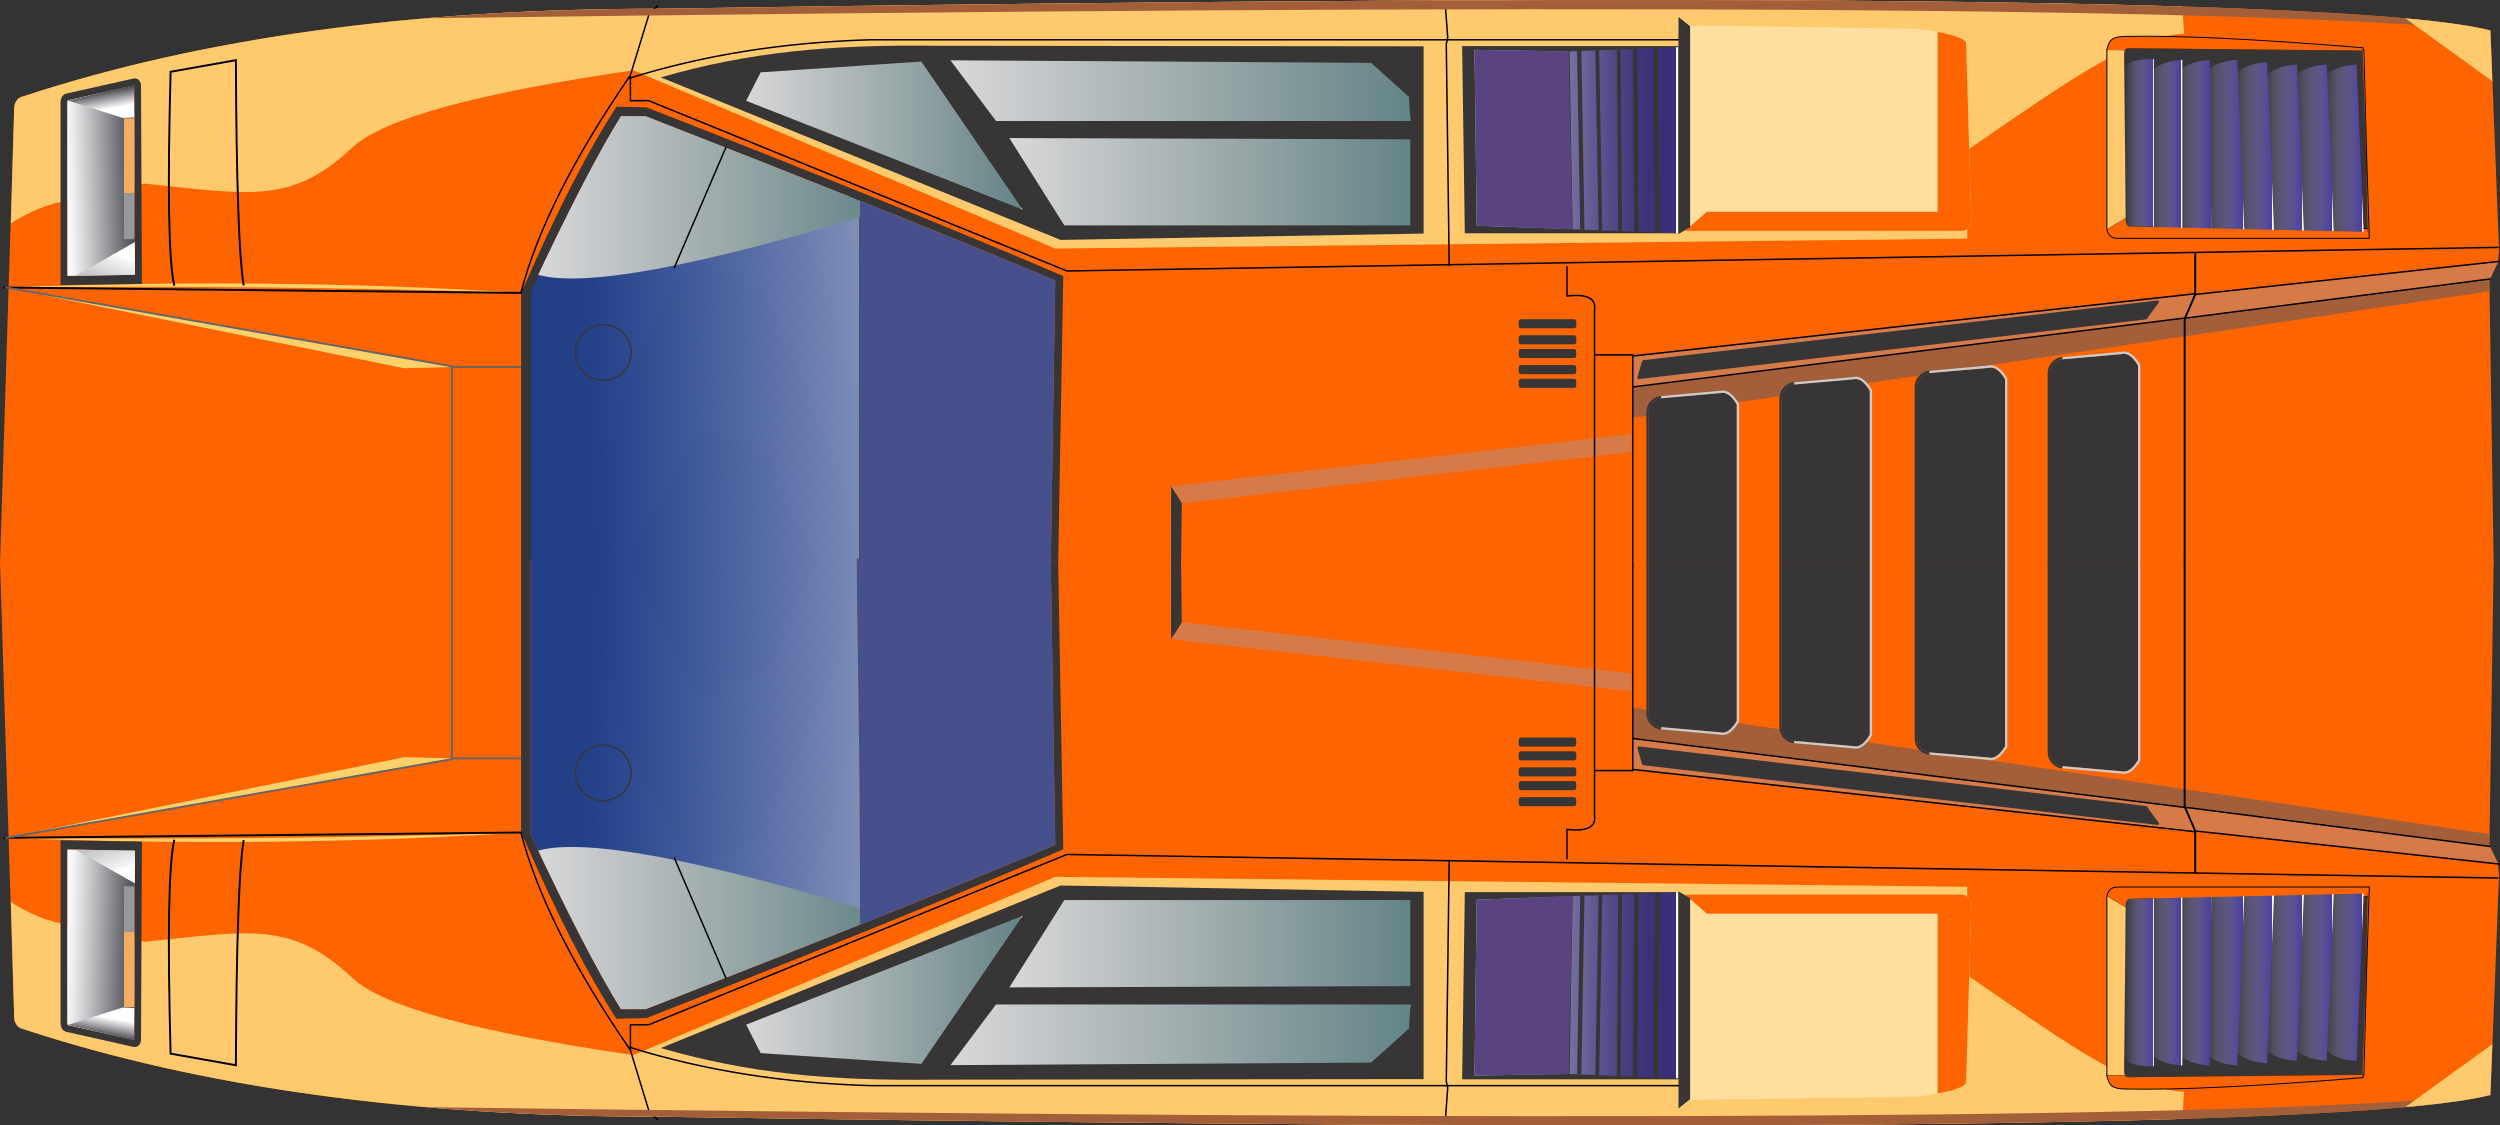 <?xml version="1.0" encoding="UTF-8"?>
<svg style="isolation:isolate" viewBox="0 0 1090.3 490.82" xmlns="http://www.w3.org/2000/svg">
<rect x="0" y="0" width="1090.3" height="490.82" fill="#333333" stroke="none"/>
<defs>
<clipPath id="aj">
<rect width="1090.3" height="490.82"/>
</clipPath>
</defs>
<g clip-path="url(#aj)">
<path d="m0 246.22 6.136-197.2c-0.237-4.089 1.161-6.445 4.194-7.068 77.375-25.391 169.31-38.104 275.81-38.136 480.19-7.285 746.86-4.126 800 9.476l3.728 95.535-0.466 5.591-3.728 7.534 1.864 124.27h-1087.5z" fill="#fe6500" fill-rule="evenodd"/>
<path d="m4.753 97.458 1.383-48.443c-0.237-4.089 1.161-6.445 4.194-7.068 77.375-25.391 169.31-38.104 275.81-38.136 312.06-4.734 533.94-5.057 665.65-0.97l0.722 11.803c-23.909 1.906-43.828 15.965-94.561 50.878v38.561l-397.76 4.317-184-77.756c-68.151 9.968-108.9 21.115-122.24 33.439-27.006 25.371-44.794 20.647-90.878 16l-36.317 8c-8.655 1.565-18.006 6.563-21.998 9.375z" fill="#feca6d"/>
<path d="m928.42 21.037c-0.801-0.07-1.365 0.207-1.692 0.829l-7.662-0.097c1.016-4.332 2.143-5.592 8-5.686 22.656-0.481 57.098 1.171 103.32 4.954l0.033 1.012 0.306 3e-3 1.23 46.916 1.139 34.777h-109.08c-2.883 0.108-4.52-1.172-4.911-3.839l7.949-4.73 8e-3 0.907c0.048 1.449 0.499 2.352 1.354 2.708l104.34 0.677-0.8-30.5-1.536-46.919-102-1.012zm-9.354 76.4v-75.62l7.642 0.087c-0.222 0.444-0.328 1.058-0.319 1.841l0.668 71.384-7.955 4.724c-0.099-0.709-0.111-1.514-0.036-2.416z" fill="none" fill-rule="evenodd" stroke="#000" stroke-linecap="square" stroke-miterlimit="3" stroke-opacity="100" stroke-width=".85" vector-effect="non-scaling-stroke"/>
<path d="m1032.8 99.468-104.34-0.677c-0.855-0.356-1.306-1.259-1.354-2.708l-0.677-72.338c-0.023-1.925 0.654-2.828 2.031-2.708l102.31 1.015 2.03 77.416z" fill="#373535" fill-rule="evenodd"/>
<path d="m712.22 169.04v-14.081l377.15-40.768-3.453 7.617-373.7 47.232z" fill="#d67b48" fill-rule="evenodd"/>
<linearGradient id="ah" x1="1.028" x2="-.03" y1=".501" y2=".557" gradientTransform="matrix(143.71 0 0 160.32 231.39 85.859)" gradientUnits="userSpaceOnUse">
<stop stop-color="#fff" offset="0"/>
<stop stop-color="#8090b9" offset="1e-6"/>
<stop stop-color="#7284b3" offset=".1"/>
<stop stop-color="#6579ac" offset=".2"/>
<stop stop-color="#596ea6" offset=".3"/>
<stop stop-color="#4d64a0" offset=".4"/>
<stop stop-color="#415a9a" offset=".5"/>
<stop stop-color="#375194" offset=".6"/>
<stop stop-color="#2d488e" offset=".7"/>
<stop stop-color="#234088" offset=".8"/>
<stop stop-color="#233f87" offset=".9"/>
<stop stop-color="#233f87" offset="1"/>
<stop stop-color="#fff" offset="1"/>
</linearGradient>
<path d="m370.88 85.859 4.212 1.695c-0.05 86.603-0.043 137.98-0.017 158.29l-143.69 0.333v-119.36c1.097-2.346 2.18-4.651 3.276-6.97 78.341-14.607 113.87-29.771 136.22-33.983z" fill="url(#ah)"/>
<path d="m370.88 85.859 4.212 1.695c-0.05 86.603-0.043 137.98-0.017 158.29l-143.69 0.333v-119.36c1.097-2.346 2.18-4.651 3.276-6.97 78.341-14.607 113.87-29.771 136.22-33.983z" fill="none" stroke="#373535" stroke-linecap="square" stroke-miterlimit="3" stroke-opacity="100" stroke-width=".65" vector-effect="non-scaling-stroke"/>
<linearGradient id="ag" x1="-.004" x2=".998" y1=".503" y2=".503" gradientTransform="matrix(150.75 0 0 70.655 234.66 50.625)" gradientUnits="userSpaceOnUse">
<stop stop-color="#fff" offset="0"/>
<stop stop-color="#d8d8da" offset="1e-6"/>
<stop stop-color="#cdcfd0" offset=".1"/>
<stop stop-color="#c2c6c8" offset=".2"/>
<stop stop-color="#b6bebf" offset=".3"/>
<stop stop-color="#abb5b6" offset=".4"/>
<stop stop-color="#9fadae" offset=".5"/>
<stop stop-color="#94a5a6" offset=".6"/>
<stop stop-color="#889c9e" offset=".7"/>
<stop stop-color="#7c9496" offset=".8"/>
<stop stop-color="#708c8f" offset=".9"/>
<stop stop-color="#638588" offset="1"/>
<stop stop-color="#fff" offset="1"/>
</linearGradient>
<path d="m281.61 50.625c38.256 14.907 72.857 28.583 103.8 41.026-80.149 24.483-130.4 33.88-150.75 28.191 14.613-30.917 26.643-53.99 36.089-69.217h10.859z" fill="url(#ag)"/>
<path d="m281.61 50.625c38.256 14.907 72.857 28.583 103.8 41.026-80.149 24.483-130.4 33.88-150.75 28.191 14.613-30.917 26.643-53.99 36.089-69.217h10.859z" fill="none"/>
<path d="m712.26 182.21 373.61-55.203-0.398-5.213-373.21 47.204v13.212z" fill="#a25f3a" fill-rule="evenodd"/>
<path d="m836.02 246.39v-77.631c0.061-2.822 1.528-4.812 4.4-5.969l26.923-2.369c2.341-0.625 4.711 1.026 7.108 4.953v81.016h-38.431z" fill="#373535" fill-rule="evenodd"/>
<path d="m894.02 246.39v-83.631c0.061-2.822 1.528-4.812 4.4-5.969l26.923-2.369c2.341-0.625 4.711 1.026 7.108 4.953v87.016h-38.431z" fill="#373535" fill-rule="evenodd"/>
<path d="m777.02 246.39v-72.631c0.061-2.822 1.528-4.812 4.4-5.969l26.923-2.369c2.341-0.625 4.711 1.026 7.108 4.953v76.016h-38.431z" fill="#373535" fill-rule="evenodd"/>
<path d="m719.02 246.39v-66.631c0.061-2.822 1.528-4.812 4.4-5.969l26.923-2.369c2.341-0.625 4.711 1.026 7.108 4.953v70.016h-38.431z" fill="#373535" fill-rule="evenodd"/>
<path d="m867.34 160.42-25.886 2.278-1e-3 -0.963 25.718-2.304c3.041-0.754 5.751 1.524 8.13 5.421l0.147 0.24v81.297h-1v-81.016c-2.397-3.927-4.767-5.578-7.108-4.953z" fill="#cbcbcb" fill-rule="evenodd"/>
<path d="m840.05 161.86 1.368-0.122-1e-3 0.962-0.993 0.088c-2.872 1.157-4.339 3.147-4.4 5.969v77.631h-1v-77.642c0.071-3.27 1.829-5.598 5.026-6.886z" fill="#373535" fill-rule="evenodd"/>
<path d="m925.34 154.42-25.886 2.278-1e-3 -0.963 25.718-2.304c3.041-0.754 5.751 1.524 8.13 5.421l0.147 0.24v87.297h-1v-87.016c-2.397-3.927-4.767-5.578-7.108-4.953z" fill="#cbcbcb" fill-rule="evenodd"/>
<path d="m898.05 155.86 1.368-0.122-1e-3 0.962-0.993 0.088c-2.872 1.157-4.339 3.147-4.4 5.969v83.631h-1v-83.642c0.071-3.27 1.829-5.598 5.026-6.886z" fill="#373535" fill-rule="evenodd"/>
<path d="m808.34 165.42-25.886 2.278-1e-3 -0.963 25.718-2.304c3.041-0.754 5.751 1.524 8.13 5.421l0.147 0.24v76.297h-1v-76.016c-2.397-3.927-4.767-5.578-7.108-4.953z" fill="#cbcbcb" fill-rule="evenodd"/>
<path d="m781.05 166.86 1.368-0.122-1e-3 0.962-0.993 0.088c-2.872 1.157-4.339 3.147-4.4 5.969v72.631h-1v-72.642c0.071-3.27 1.829-5.598 5.026-6.886z" fill="#373535" fill-rule="evenodd"/>
<path d="m750.34 171.42-25.886 2.278-1e-3 -0.963 25.718-2.304c3.041-0.754 5.751 1.524 8.13 5.421l0.147 0.24v70.297h-1v-70.016c-2.397-3.927-4.767-5.578-7.108-4.953z" fill="#cbcbcb" fill-rule="evenodd"/>
<path d="m723.05 172.86 1.368-0.122-1e-3 0.962-0.993 0.088c-2.872 1.157-4.339 3.147-4.4 5.969v66.631h-1v-66.642c0.071-3.27 1.829-5.598 5.026-6.886z" fill="#373535" fill-rule="evenodd"/>
<path d="m2.738 125.41 173.52 35.186 21.137-0.517-194.66-34.669z" fill="#ffd16a" fill-rule="evenodd"/>
<path d="m2.07 125.41c78.888-3.013 154-2.234 225.33 2.335-71.424-2.364-146.54-3.142-225.33-2.335z" fill="#ffd16a" fill-rule="evenodd"/>
<path d="m58.495 37.252 0.382 82.605-29.473 0.452v-75.345c0.01-0.763 0.127-1.08 0.188-1.194l28.903-6.518zm-32.091 87.103v-79.411c0.03-2.223 0.8-3.582 2.31-4.076l29.493-6.627c1.767-0.24 2.864 0.661 3.291 2.703l0.393 86.867-35.487 0.544z" fill="#373535" fill-rule="evenodd"/>
<linearGradient id="af" x1="-.038" x2=".96" y1=".506" y2=".506" gradientTransform="matrix(18.031 0 0 73.261 1012.8 28.114)" gradientUnits="userSpaceOnUse">
<stop stop-color="#fff" offset="0"/>
<stop stop-color="#2b2e34" offset="1e-6"/>
<stop stop-color="#3a3b44" offset=".1"/>
<stop stop-color="#464552" offset=".2"/>
<stop stop-color="#504d5f" offset=".3"/>
<stop stop-color="#57536c" offset=".4"/>
<stop stop-color="#5b5577" offset=".5"/>
<stop stop-color="#5d5681" offset=".6"/>
<stop stop-color="#5c548b" offset=".7"/>
<stop stop-color="#594f93" offset=".8"/>
<stop stop-color="#53489a" offset=".9"/>
<stop stop-color="#4b3ea0" offset="1"/>
<stop stop-color="#fff" offset="1"/>
</linearGradient>
<path d="m1012.8 35.098c2.317-4.116 7.312-6.444 14.985-6.984l3.046 73.261h-17.354l-0.677-66.277z" fill="url(#af)"/>
<path d="m1012.8 35.098c2.317-4.116 7.312-6.444 14.985-6.984l3.046 73.261h-17.354l-0.677-66.277z" fill="none"/>
<linearGradient id="ae" x1="-.038" x2=".96" y1=".506" y2=".506" gradientTransform="matrix(18.031,0,0,73.261,999.76,28.114)" gradientUnits="userSpaceOnUse">
<stop stop-color="#fff" offset="0"/>
<stop stop-color="#2b2e34" offset="1e-6"/>
<stop stop-color="#3a3b44" offset=".1"/>
<stop stop-color="#464552" offset=".2"/>
<stop stop-color="#504d5f" offset=".3"/>
<stop stop-color="#57536c" offset=".4"/>
<stop stop-color="#5b5577" offset=".5"/>
<stop stop-color="#5d5681" offset=".6"/>
<stop stop-color="#5c548b" offset=".7"/>
<stop stop-color="#594f93" offset=".8"/>
<stop stop-color="#53489a" offset=".9"/>
<stop stop-color="#4b3ea0" offset="1"/>
<stop stop-color="#fff" offset="1"/>
</linearGradient>
<path d="m999.76 35.098c2.317-4.116 7.312-6.444 14.985-6.984l3.046 73.261h-17.354l-0.677-66.277z" fill="url(#ae)"/>
<path d="m999.76 35.098c2.317-4.116 7.312-6.444 14.985-6.984l3.046 73.261h-17.354l-0.677-66.277z" fill="none"/>
<linearGradient id="ad" x1="-.038" x2=".96" y1=".506" y2=".506" gradientTransform="matrix(18.031,0,0,73.261,986.76,28.114)" gradientUnits="userSpaceOnUse">
<stop stop-color="#fff" offset="0"/>
<stop stop-color="#2b2e34" offset="1e-6"/>
<stop stop-color="#3a3b44" offset=".1"/>
<stop stop-color="#464552" offset=".2"/>
<stop stop-color="#504d5f" offset=".3"/>
<stop stop-color="#57536c" offset=".4"/>
<stop stop-color="#5b5577" offset=".5"/>
<stop stop-color="#5d5681" offset=".6"/>
<stop stop-color="#5c548b" offset=".7"/>
<stop stop-color="#594f93" offset=".8"/>
<stop stop-color="#53489a" offset=".9"/>
<stop stop-color="#4b3ea0" offset="1"/>
<stop stop-color="#fff" offset="1"/>
</linearGradient>
<path d="m986.76 35.098c2.317-4.116 7.312-6.444 14.985-6.984l3.046 73.261h-17.354l-0.677-66.277z" fill="url(#ad)"/>
<path d="m986.76 35.098c2.317-4.116 7.312-6.444 14.985-6.984l3.046 73.261h-17.354l-0.677-66.277z" fill="none"/>
<linearGradient id="ac" x1="-.038" x2=".96" y1=".513" y2=".513" gradientTransform="matrix(18.031,0,0,74.261,973.76,27.114)" gradientUnits="userSpaceOnUse">
<stop stop-color="#fff" offset="0"/>
<stop stop-color="#2b2e34" offset="1e-6"/>
<stop stop-color="#3a3b44" offset=".1"/>
<stop stop-color="#464552" offset=".2"/>
<stop stop-color="#504d5f" offset=".3"/>
<stop stop-color="#57536c" offset=".4"/>
<stop stop-color="#5b5577" offset=".5"/>
<stop stop-color="#5d5681" offset=".6"/>
<stop stop-color="#5c548b" offset=".7"/>
<stop stop-color="#594f93" offset=".8"/>
<stop stop-color="#53489a" offset=".9"/>
<stop stop-color="#4b3ea0" offset="1"/>
<stop stop-color="#fff" offset="1"/>
</linearGradient>
<path d="m973.76 34.098c2.317-4.116 7.312-6.444 14.985-6.984l3.046 74.261h-17.354l-0.677-67.277z" fill="url(#ac)"/>
<path d="m973.76 34.098c2.317-4.116 7.312-6.444 14.985-6.984l3.046 74.261h-17.354l-0.677-67.277z" fill="none"/>
<linearGradient id="ab" x1="-.038" x2=".96" y1=".506" y2=".506" gradientTransform="matrix(18.03 0 0 75.261 960.76 26.114)" gradientUnits="userSpaceOnUse">
<stop stop-color="#fff" offset="0"/>
<stop stop-color="#2b2e34" offset="1e-6"/>
<stop stop-color="#3a3b44" offset=".1"/>
<stop stop-color="#464552" offset=".2"/>
<stop stop-color="#504d5f" offset=".3"/>
<stop stop-color="#57536c" offset=".4"/>
<stop stop-color="#5b5577" offset=".5"/>
<stop stop-color="#5d5681" offset=".6"/>
<stop stop-color="#5c548b" offset=".7"/>
<stop stop-color="#594f93" offset=".8"/>
<stop stop-color="#53489a" offset=".9"/>
<stop stop-color="#4b3ea0" offset="1"/>
<stop stop-color="#fff" offset="1"/>
</linearGradient>
<path d="m960.76 33.098c2.316-4.116 7.311-6.444 14.984-6.984l3.046 75.261h-17.354l-0.676-68.277z" fill="url(#ab)"/>
<path d="m960.76 33.098c2.316-4.116 7.311-6.444 14.984-6.984l3.046 75.261h-17.354l-0.676-68.277z" fill="none"/>
<linearGradient id="aa" x1="-.044" x2=".981" y1=".506" y2=".506" gradientTransform="matrix(15.599 0 0 75.261 948.76 26.114)" gradientUnits="userSpaceOnUse">
<stop stop-color="#fff" offset="0"/>
<stop stop-color="#2b2e34" offset="1e-6"/>
<stop stop-color="#3a3b44" offset=".1"/>
<stop stop-color="#464552" offset=".2"/>
<stop stop-color="#504d5f" offset=".3"/>
<stop stop-color="#57536c" offset=".4"/>
<stop stop-color="#5b5577" offset=".5"/>
<stop stop-color="#5d5681" offset=".6"/>
<stop stop-color="#5c548b" offset=".7"/>
<stop stop-color="#594f93" offset=".8"/>
<stop stop-color="#53489a" offset=".9"/>
<stop stop-color="#4b3ea0" offset="1"/>
<stop stop-color="#fff" offset="1"/>
</linearGradient>
<path d="m948.76 33.098c2.316-4.116 7.311-6.444 14.984-6.984l0.615 75.261h-14.923l-0.676-68.277z" fill="url(#aa)"/>
<path d="m948.76 33.098c2.316-4.116 7.311-6.444 14.984-6.984l0.615 75.261h-14.923l-0.676-68.277z" fill="none"/>
<linearGradient id="z" x1="-.046" x2=".955" y1=".506" y2=".506" gradientTransform="matrix(14.984 0 0 75.261 936.76 26.114)" gradientUnits="userSpaceOnUse">
<stop stop-color="#fff" offset="0"/>
<stop stop-color="#2b2e34" offset="1e-6"/>
<stop stop-color="#3a3b44" offset=".1"/>
<stop stop-color="#464552" offset=".2"/>
<stop stop-color="#504d5f" offset=".3"/>
<stop stop-color="#57536c" offset=".4"/>
<stop stop-color="#5b5577" offset=".5"/>
<stop stop-color="#5d5681" offset=".6"/>
<stop stop-color="#5c548b" offset=".7"/>
<stop stop-color="#594f93" offset=".8"/>
<stop stop-color="#53489a" offset=".9"/>
<stop stop-color="#4b3ea0" offset="1"/>
<stop stop-color="#fff" offset="1"/>
</linearGradient>
<path d="m936.76 33.098c2.316-4.116 7.311-6.444 14.984-6.984v75.261h-14.308l-0.676-68.277z" fill="url(#z)"/>
<path d="m936.76 33.098c2.316-4.116 7.311-6.444 14.984-6.984v75.261h-14.308l-0.676-68.277z" fill="none"/>
<path d="m75.929 124.16c-2.393-10.906-2.901-41.861-1.525-92.861l28.468-5.057c0.225 53.012 1.337 85.602 3.335 97.766" fill="none" stroke="#000" stroke-linecap="square" stroke-miterlimit="3" stroke-opacity="100" stroke-width=".85" vector-effect="non-scaling-stroke"/>
<linearGradient id="y" x1="1.108" x2="-.144" y1=".505" y2=".606" gradientTransform="matrix(29.473,0,0,83.057,29.404,37.252)" gradientUnits="userSpaceOnUse">
<stop stop-color="#fff" offset="0"/>
<stop stop-color="#2b2e34" offset="1e-6"/>
<stop stop-color="#45484d" offset=".1"/>
<stop stop-color="#5f6166" offset=".2"/>
<stop stop-color="#78797e" offset=".3"/>
<stop stop-color="#909195" offset=".4"/>
<stop stop-color="#a8a9ac" offset=".5"/>
<stop stop-color="#bfc0c2" offset=".6"/>
<stop stop-color="#d6d6d8" offset=".7"/>
<stop stop-color="#ececed" offset=".8"/>
<stop stop-color="#fff" offset=".9"/>
<stop stop-color="#fff" offset="1"/>
<stop stop-color="#fff" offset="1"/>
</linearGradient>
<path d="m58.495 37.252 0.382 82.605-29.473 0.452v-75.345c0.01-0.763 0.127-1.08 0.188-1.194l28.903-6.518z" fill="url(#y)"/>
<path d="m58.495 37.252 0.382 82.605-29.473 0.452v-75.345c0.01-0.763 0.127-1.08 0.188-1.194l28.903-6.518z" fill="none"/>
<linearGradient id="x" x1=".466" x2=".673" y1=".137" y2=".689" gradientTransform="matrix(28.994,0,0,14.167,29.566,37.252)" gradientUnits="userSpaceOnUse">
<stop stop-color="#fff" offset="0"/>
<stop stop-color="#2b2e34" offset="1e-6"/>
<stop stop-color="#42444a" offset=".1"/>
<stop stop-color="#585a5f" offset=".2"/>
<stop stop-color="#6e6f74" offset=".3"/>
<stop stop-color="#838488" offset=".4"/>
<stop stop-color="#98999c" offset=".5"/>
<stop stop-color="#acadb0" offset=".6"/>
<stop stop-color="#c0c1c3" offset=".7"/>
<stop stop-color="#d4d4d6" offset=".8"/>
<stop stop-color="#e7e7e8" offset=".9"/>
<stop stop-color="#fafafa" offset="1"/>
<stop stop-color="#fff" offset="1"/>
</linearGradient>
<path d="m58.495 37.252 0.065 13.997-5.062 0.17-23.932-7.596 28.929-6.571z" fill="url(#x)"/>
<path d="m58.495 37.252 0.065 13.997-5.062 0.17-23.932-7.596 28.929-6.571z" fill="none"/>
<linearGradient id="w" x1=".312" x2=".891" y1="1.404" y2=".554" gradientTransform="matrix(25.886 0 0 14.696 32.991 105.56)" gradientUnits="userSpaceOnUse">
<stop stop-color="#fff" offset="0"/>
<stop stop-color="#afb0b3" offset="1e-6"/>
<stop stop-color="#b7b8ba" offset=".1"/>
<stop stop-color="#bebfc1" offset=".2"/>
<stop stop-color="#c6c6c8" offset=".3"/>
<stop stop-color="#cdcecf" offset=".4"/>
<stop stop-color="#d4d5d6" offset=".5"/>
<stop stop-color="#dcdcdd" offset=".6"/>
<stop stop-color="#e3e3e4" offset=".7"/>
<stop stop-color="#eaeaeb" offset=".8"/>
<stop stop-color="#f1f1f2" offset=".9"/>
<stop stop-color="#f8f8f9" offset="1"/>
<stop stop-color="#fff" offset="1"/>
</linearGradient>
<path d="m58.811 105.56 0.066 14.299-25.886 0.397 25.82-14.696z" fill="url(#w)"/>
<path d="m58.811 105.56 0.066 14.299-25.886 0.397 25.82-14.696z" fill="none"/>
<path d="m54.087 104.28v-19.949h4.513v19.949h-4.513z" fill="#989898" fill-rule="evenodd"/>
<path d="m58.6 51.615v32.715h-4.513v-32.715h4.513z" fill="#f3ac62" fill-rule="evenodd"/>
<path d="m732.7 7.406c48.263 0.851 82.557 2.551 103.18 5.137-0.297-0.038-99.114-1.414-99.114-1.414l-4.062-3.723z" fill="#feca6d" fill-rule="evenodd"/>
<path d="m736.76 11.129 99.114 1.414c12.841 1.626 20.028 3.596 21.562 5.909l2.246 76.277c0.176 3.332-1.024 5.322-3.599 5.969h-121.69l2.37-2.369v-87.2z" fill="#ffdfa0" fill-rule="evenodd"/>
<path d="m845.04 13.935c7.147 1.323 11.28 2.828 12.4 4.517l2.246 76.277c0.176 3.332-1.024 5.322-3.599 5.969h-121.24l9.578-8.338h100.62v-78.425z" fill="#fe6500"/>
<path d="m732.02 7.406v94.646l5.077-2.923v-87.661l-5.077-4.062z" fill="#373535" fill-rule="evenodd"/>
<linearGradient id="v" x1="-.03" x2=".979" y1=".512" y2=".512" gradientTransform="matrix(12.891 0 0 73.094 926.45 25.769)" gradientUnits="userSpaceOnUse">
<stop stop-color="#fff" offset="0"/>
<stop stop-color="#2b2e34" offset="1e-6"/>
<stop stop-color="#3a3b44" offset=".1"/>
<stop stop-color="#464552" offset=".2"/>
<stop stop-color="#504d5f" offset=".3"/>
<stop stop-color="#57536c" offset=".4"/>
<stop stop-color="#5b5577" offset=".5"/>
<stop stop-color="#5d5681" offset=".6"/>
<stop stop-color="#5c548b" offset=".7"/>
<stop stop-color="#594f93" offset=".8"/>
<stop stop-color="#53489a" offset=".9"/>
<stop stop-color="#4b3ea0" offset="1"/>
<stop stop-color="#fff" offset="1"/>
</linearGradient>
<path d="m939.34 98.862-10.923-0.071c-0.855-0.356-1.306-1.259-1.354-2.708l-0.614-65.57 0.276-0.122c0.238-3.197 4.443-4.736 12.615-4.616v73.087z" fill="url(#v)"/>
<path d="m939.34 98.862-10.923-0.071c-0.855-0.356-1.306-1.259-1.354-2.708l-0.614-65.57 0.276-0.122c0.238-3.197 4.443-4.736 12.615-4.616v73.087z" fill="none"/>
<path d="m957.38 110.39v18.031l-4.615 10.707v107.26" fill="none" stroke="#000" stroke-linecap="square" stroke-miterlimit="3" stroke-opacity="100" stroke-width=".85" vector-effect="non-scaling-stroke"/>
<path d="m662.33 140.21c0-0.552 0.448-1 1-1h23.104c0.552 0 1 0.448 1 1v1.953c0 0.553-0.448 1-1 1h-23.104c-0.552 0-1-0.447-1-1v-1.953z" fill="#373535"/>
<path d="m662.33 147.21c0-0.552 0.448-1 1-1h23.104c0.552 0 1 0.448 1 1v1.953c0 0.553-0.448 1-1 1h-23.104c-0.552 0-1-0.447-1-1v-1.953z" fill="#373535"/>
<path d="m662.33 153.21c0-0.552 0.448-1 1-1h23.104c0.552 0 1 0.448 1 1v1.953c0 0.553-0.448 1-1 1h-23.104c-0.552 0-1-0.447-1-1v-1.953z" fill="#373535"/>
<path d="m662.33 160.21c0-0.552 0.448-1 1-1h23.104c0.552 0 1 0.448 1 1v1.953c0 0.553-0.448 1-1 1h-23.104c-0.552 0-1-0.447-1-1v-1.953z" fill="#373535"/>
<path d="m662.33 166.21c0-0.552 0.448-1 1-1h23.104c0.552 0 1 0.448 1 1v1.953c0 0.553-0.448 1-1 1h-23.104c-0.552 0-1-0.447-1-1v-1.953z" fill="#373535"/>
<path d="m510.74 246.42v-34.662l4.664 7.666-0.328 26.996h-4.336z" fill="#373535" fill-rule="evenodd"/>
<path d="m510.74 212.08 4.997 7.339 195.67-22.338v-7.667l-200.67 22.666z" fill="#d67b48" fill-rule="evenodd"/>
<path d="m683.4 116.41v12.67c8.768-0.942 12.769 1.058 12.003 5.998v111" fill="none" stroke="#000" stroke-linecap="square" stroke-miterlimit="3" stroke-opacity="100" stroke-width=".65" vector-effect="non-scaling-stroke"/>
<path d="m695.74 154.75h16.334v90.996" fill="none" stroke="#000" stroke-linecap="square" stroke-miterlimit="3" stroke-opacity="100" stroke-width=".65" vector-effect="non-scaling-stroke"/>
<line x1="2.07" x2="227.4" y1="125.41" y2="127.75" stroke="#000" stroke-linecap="square" stroke-miterlimit="3" stroke-opacity="100" stroke-width=".85" vector-effect="non-scaling-stroke"/>
<path d="m2.738 125.41 194.33 34.335v86.666" fill="none" stroke="#656565" stroke-linecap="square" stroke-miterlimit="3" stroke-opacity="100" stroke-width=".85" vector-effect="non-scaling-stroke"/>
<line x1="197.07" x2="227.06" y1="160.08" y2="160.08" stroke="#656565" stroke-linecap="square" stroke-miterlimit="3" stroke-opacity="100" stroke-width=".85" vector-effect="non-scaling-stroke"/>
<path d="m250.94 153.76c0-6.715 5.444-12.159 12.159-12.159s12.159 5.444 12.159 12.159-5.444 12.159-12.159 12.159-12.159-5.444-12.159-12.159z" fill="none" stroke="#373535" stroke-linecap="square" stroke-miterlimit="3" stroke-opacity="100" stroke-width=".65" vector-effect="non-scaling-stroke"/>
<path d="m227.26 246.81v-118.09c0.229-1.827 0.758-3.309 1.588-4.447 14.347-32.838 27.68-58.764 40-77.776l13.084 0.317c75.677 29.527 136.27 54.058 181.78 73.589l-2.224 125.78h-3.235l1.964-123.87c-46.31-19.437-105.84-43.332-178.6-71.682h-10.859c-10.143 16.35-23.265 41.746-39.365 76.187v119.36l-4.13 0.635z" fill="#373535" fill-rule="evenodd"/>
<path d="m227.26 127.45c7.01-26.999 22.78-58.364 47.307-94.094" fill="none" stroke="#000" stroke-linecap="square" stroke-miterlimit="3" stroke-opacity="100" stroke-width=".65" vector-effect="non-scaling-stroke"/>
<path d="m274.94 33.672v10.223h7.943l182.41 74.282 624-10.282" fill="none" stroke="#000" stroke-linecap="square" stroke-miterlimit="3" stroke-opacity="100" stroke-width=".65" vector-effect="non-scaling-stroke"/>
<path d="m632.02 115.58-1.27-96.318 0.635-2.859-0.953-12.823" fill="none" stroke="#000" stroke-linecap="square" stroke-miterlimit="3" stroke-opacity="100" stroke-width=".65" vector-effect="non-scaling-stroke"/>
<path d="m274.88 33.989c32.124-10.006 67.022-15.551 104.69-16.635h352.32" fill="none" stroke="#000" stroke-linecap="square" stroke-miterlimit="3" stroke-opacity="100" stroke-width=".65" vector-effect="non-scaling-stroke"/>
<path d="m274.56 33.989 8.693-28.448 3.495-2.916" fill="none" stroke="#000" stroke-linecap="square" stroke-miterlimit="3" stroke-opacity="100" stroke-width=".65" vector-effect="non-scaling-stroke"/>
<path d="m458.25 245.65-83.178 0.193c9e-3 -21.344 0.017-75.89 0.017-158.29 27.563 11.097 64.249 25.995 85.116 34.753l-1.955 123.34z" fill="#45508d" fill-rule="evenodd"/>
<line x1="294.12" x2="316.53" y1="116.59" y2="64.401" stroke="#000" stroke-linecap="square" stroke-miterlimit="3" stroke-opacity="100" stroke-width=".65" vector-effect="non-scaling-stroke"/>
<line x1="712.02" x2="957.48" y1="155.26" y2="128.08" stroke="#000" stroke-linecap="square" stroke-miterlimit="3" stroke-opacity="100" stroke-width=".65" vector-effect="non-scaling-stroke"/>
<line x1="712.34" x2="953.29" y1="168.72" y2="138.62" stroke="#000" stroke-linecap="square" stroke-miterlimit="3" stroke-opacity="100" stroke-width=".65" vector-effect="non-scaling-stroke"/>
<path d="m716.05 157.89c-1e-3 -0.405 0.444-0.786 0.996-0.851l223.62-25.955c0.551-0.064 0.999 0.212 1.001 0.617l-4.974 6.774c1e-3 0.405-0.444 0.786-0.995 0.851l-220.63 25.955c-0.551 0.065-0.999-0.211-1.001-0.617l1.974-6.774z" fill="#373535" fill-rule="evenodd"/>
<line x1="957.48" x2="1089.9" y1="128.4" y2="113.99" stroke="#000" stroke-linecap="square" stroke-miterlimit="3" stroke-opacity="100" stroke-width=".65" vector-effect="non-scaling-stroke"/>
<line x1="953.93" x2="1085.8" y1="138.62" y2="121.67" stroke="#000" stroke-linecap="square" stroke-miterlimit="3" stroke-opacity="100" stroke-width=".65" vector-effect="non-scaling-stroke"/>
<path d="m185.61 7.972c31.928-2.763 65.436-4.151 100.52-4.161 480.19-7.285 746.86-4.126 800 9.476l0.013 0.334c-96.325-10.511-396.51-12.394-900.54-5.649z" fill="#a25f3a"/>
<path d="m1049 7.982c16.947 1.545 29.312 3.313 37.095 5.305l0.864 22.139-37.959-27.444z" fill="#feca6d"/>
<path d="m288.18 33.745c38.454-11.1 73.661-14.339 119.45-13.785l213.23 0.246v81.662l-158.34 2.769-174.34-70.892z" fill="#373535" fill-rule="evenodd"/>
<linearGradient id="u" x1="-.003" x2=".993" y1=".501" y2=".501" gradientTransform="matrix(120.55 0 0 64.554 325.41 26.852)" gradientUnits="userSpaceOnUse">
<stop stop-color="#fff" offset="0"/>
<stop stop-color="#d8d8da" offset="1e-6"/>
<stop stop-color="#cdcfd0" offset=".1"/>
<stop stop-color="#c2c6c8" offset=".2"/>
<stop stop-color="#b6bebf" offset=".3"/>
<stop stop-color="#abb5b6" offset=".4"/>
<stop stop-color="#9fadae" offset=".5"/>
<stop stop-color="#94a5a6" offset=".6"/>
<stop stop-color="#889c9e" offset=".7"/>
<stop stop-color="#7c9496" offset=".8"/>
<stop stop-color="#708c8f" offset=".9"/>
<stop stop-color="#638588" offset="1"/>
<stop stop-color="#fff" offset="1"/>
</linearGradient>
<path d="m325.41 43.96 6.338-12.431 70.092-4.677 44.124 64.554-120.55-47.446z" fill="url(#u)"/>
<path d="m325.41 43.96 6.338-12.431 70.092-4.677 44.124 64.554-120.55-47.446z" fill="none"/>
<linearGradient id="t" x1="-.002" x2="1" y1=".525" y2=".525" gradientTransform="matrix(200.55 0 0 26.462 414.51 26.298)" gradientUnits="userSpaceOnUse">
<stop stop-color="#fff" offset="0"/>
<stop stop-color="#d8d8da" offset="1e-6"/>
<stop stop-color="#cdcfd0" offset=".1"/>
<stop stop-color="#c2c6c8" offset=".2"/>
<stop stop-color="#b6bebf" offset=".3"/>
<stop stop-color="#abb5b6" offset=".4"/>
<stop stop-color="#9fadae" offset=".5"/>
<stop stop-color="#94a5a6" offset=".6"/>
<stop stop-color="#889c9e" offset=".7"/>
<stop stop-color="#7c9496" offset=".8"/>
<stop stop-color="#708c8f" offset=".9"/>
<stop stop-color="#638588" offset="1"/>
<stop stop-color="#fff" offset="1"/>
</linearGradient>
<path d="m414.51 26.298 183.45 1.108 16.554 14.892 0.554 10.462h-180.68l-19.877-26.462z" fill="url(#t)"/>
<path d="m414.51 26.298 183.45 1.108 16.554 14.892 0.554 10.462h-180.68l-19.877-26.462z" fill="none"/>
<linearGradient id="s" x1="-.001" x2="1" y1=".525" y2=".525" gradientTransform="matrix(174.89 0 0 38.092 440.18 60.206)" gradientUnits="userSpaceOnUse">
<stop stop-color="#fff" offset="0"/>
<stop stop-color="#d8d8da" offset="1e-6"/>
<stop stop-color="#cdcfd0" offset=".1"/>
<stop stop-color="#c2c6c8" offset=".2"/>
<stop stop-color="#b6bebf" offset=".3"/>
<stop stop-color="#abb5b6" offset=".4"/>
<stop stop-color="#9fadae" offset=".5"/>
<stop stop-color="#94a5a6" offset=".6"/>
<stop stop-color="#889c9e" offset=".7"/>
<stop stop-color="#7c9496" offset=".8"/>
<stop stop-color="#708c8f" offset=".9"/>
<stop stop-color="#638588" offset="1"/>
<stop stop-color="#fff" offset="1"/>
</linearGradient>
<path d="m440.18 60.206 24 38.092h150.89v-37.538l-174.89-0.554z" fill="url(#s)"/>
<path d="m440.18 60.206 24 38.092h150.89v-37.538l-174.89-0.554z" fill="none"/>
<path d="m637.66 20.094h94.358v81.643h-93.184l-1.174-81.643z" fill="#373535" fill-rule="evenodd"/>
<linearGradient id="r" x1="-.011" x2=".992" y1=".501" y2=".501" gradientTransform="matrix(88.726 0 0 81.174 643.06 20.563)" gradientUnits="userSpaceOnUse">
<stop stop-color="#fff" offset="0"/>
<stop stop-color="#d8d8da" offset="1e-6"/>
<stop stop-color="#c1c0cd" offset=".1"/>
<stop stop-color="#aba9c0" offset=".2"/>
<stop stop-color="#9793b4" offset=".3"/>
<stop stop-color="#847ea8" offset=".4"/>
<stop stop-color="#726b9d" offset=".5"/>
<stop stop-color="#615892" offset=".6"/>
<stop stop-color="#514788" offset=".7"/>
<stop stop-color="#43367e" offset=".8"/>
<stop stop-color="#3c2f7a" offset=".9"/>
<stop stop-color="#3c2f7a" offset="1"/>
<stop stop-color="#fff" offset="1"/>
</linearGradient>
<path d="m643.06 21.737 0.961 76.693 87.765 3.307v-81.174l-47.765 1.877-40.961-0.703z" fill="url(#r)"/>
<clipPath id="ak">
<path d="m643.06 21.737 0.961 76.693 87.765 3.307v-81.174l-47.765 1.877-40.961-0.703z" fill="#fff"/>
</clipPath>
<g clip-path="url(#ak)">
<g fill="#373535">
<path d="m683.8 21.749 0.704-0.013 1.384 79.284-0.704 0.013-1.384-79.284z"/>
<path d="m687.8 21.769 1.854-0.032 1.384 79.263-1.854 0.033-1.384-79.264z"/>
<path d="m695.78 21.061 1.632-0.028 1.396 79.971-1.632 0.029-1.396-79.972z"/>
<path d="m705.14 21.129 1.632-0.045 0.598 79.957-1.632 0.045-0.598-79.957z"/>
<path d="m712.13 19.892 1.993-0.054 0.616 82.37-1.992 0.055-0.617-82.371z"/>
<path d="m721.13 20.154 2.04-0.056 0.614 82.108-2.04 0.056-0.614-82.108z"/>
</g>
</g>
<path d="m919.07 97.437v-75.62l7.642 0.087c-0.222 0.444-0.328 1.058-0.319 1.841l0.668 71.384-7.955 4.724c-0.099-0.709-0.111-1.514-0.036-2.416z" fill="#feca6d" fill-rule="evenodd"/>
<path d="m928.42 21.037c-0.801-0.07-1.365 0.207-1.692 0.829l-7.662-0.097c1.016-4.332 2.143-5.592 8-5.686 22.656-0.481 57.098 1.171 103.32 4.954l0.033 1.012 0.306 3e-3 1.23 46.916 1.139 34.777h-109.08c-2.883 0.108-4.52-1.172-4.911-3.839l7.949-4.73 8e-3 0.907c0.048 1.449 0.499 2.352 1.354 2.708l104.24 2.368-0.705-32.191-1.536-46.919-102-1.012z" fill="#fe6500" fill-rule="evenodd"/>
<path d="m684.09 22.438c1.352 61.261 1.955 86.927 1.755 77.568l-41.828-1.576-0.961-76.693 41.034 0.701z" fill="#5a4381" fill-rule="evenodd"/>
<path d="m0 244.6 6.136 197.2c-0.237 4.089 1.161 6.445 4.194 7.069 77.375 25.391 169.31 38.103 275.81 38.136 480.19 7.284 746.86 4.125 800-9.477l3.728-95.534-0.466-5.591-3.728-7.534 1.864-124.27h-1087.5z" fill="#fe6500" fill-rule="evenodd"/>
<path d="m4.753 393.36 1.383 48.442c-0.237 4.089 1.161 6.445 4.194 7.069 77.375 25.391 169.31 38.103 275.81 38.136 312.06 4.734 533.94 5.057 665.65 0.97l0.722-11.804c-23.909-1.905-43.828-15.965-94.561-50.878v-38.561l-397.76-4.317-184 77.756c-68.151-9.968-108.9-21.115-122.24-33.439-27.006-25.371-44.794-20.646-90.878-16l-36.317-8c-8.655-1.565-18.006-6.563-21.998-9.374z" fill="#feca6d"/>
<path d="m928.42 469.78c-0.801 0.07-1.365-0.206-1.692-0.829l-7.662 0.097c1.016 4.332 2.143 5.592 8 5.686 22.656 0.481 57.098-1.17 103.32-4.954l0.033-1.012 0.306-3e-3 1.23-46.916 1.139-34.776h-109.08c-2.883-0.109-4.52 1.171-4.911 3.838l7.949 4.73 8e-3 -0.907c0.048-1.449 0.499-2.351 1.354-2.707l104.34-0.677-0.8 30.499-1.536 46.919-102 1.012zm-9.354-76.4v75.62l7.642-0.087c-0.222-0.444-0.328-1.058-0.319-1.84l0.668-71.384-7.955-4.725c-0.099 0.709-0.111 1.514-0.036 2.416z" fill="none" fill-rule="evenodd" stroke="#000" stroke-linecap="square" stroke-miterlimit="3" stroke-opacity="100" stroke-width=".85" vector-effect="non-scaling-stroke"/>
<path d="m1032.8 391.35-104.34 0.677c-0.855 0.356-1.306 1.258-1.354 2.707l-0.677 72.339c-0.023 1.925 0.654 2.827 2.031 2.707l102.31-1.015 2.03-77.415z" fill="#373535" fill-rule="evenodd"/>
<path d="m712.22 321.78v14.082l377.15 40.767-3.453-7.616-373.7-47.233z" fill="#d67b48" fill-rule="evenodd"/>
<linearGradient id="q" x1="1.028" x2="-.03" y1=".504" y2=".448" gradientTransform="matrix(143.71 0 0 162.77 231.39 242.19)" gradientUnits="userSpaceOnUse">
<stop stop-color="#fff" offset="0"/>
<stop stop-color="#8090b9" offset="1e-6"/>
<stop stop-color="#7284b3" offset=".1"/>
<stop stop-color="#6579ac" offset=".2"/>
<stop stop-color="#596ea6" offset=".3"/>
<stop stop-color="#4d64a0" offset=".4"/>
<stop stop-color="#415a9a" offset=".5"/>
<stop stop-color="#375194" offset=".6"/>
<stop stop-color="#2d488e" offset=".7"/>
<stop stop-color="#234088" offset=".8"/>
<stop stop-color="#233f87" offset=".9"/>
<stop stop-color="#233f87" offset="1"/>
<stop stop-color="#fff" offset="1"/>
</linearGradient>
<path d="m370.88 404.96 4.212-1.695c-0.05-86.602-1.49-140.76-1.464-161.07l-142.24 1.451v120.36c1.097 2.347 2.18 4.651 3.276 6.97 78.341 14.608 113.87 29.772 136.22 33.983z" fill="url(#q)"/>
<path d="m370.88 404.96 4.212-1.695c-0.05-86.602-1.49-140.76-1.464-161.07l-142.24 1.451v120.36c1.097 2.347 2.18 4.651 3.276 6.97 78.341 14.608 113.87 29.772 136.22 33.983z" fill="none"/>
<linearGradient id="p" x1="-.004" x2=".998" y1=".506" y2=".506" gradientTransform="matrix(150.75 0 0 70.827 234.66 369.37)" gradientUnits="userSpaceOnUse">
<stop stop-color="#fff" offset="0"/>
<stop stop-color="#d8d8da" offset="1e-6"/>
<stop stop-color="#cdcfd0" offset=".1"/>
<stop stop-color="#c2c6c8" offset=".2"/>
<stop stop-color="#b6bebf" offset=".3"/>
<stop stop-color="#abb5b6" offset=".4"/>
<stop stop-color="#9fadae" offset=".5"/>
<stop stop-color="#94a5a6" offset=".6"/>
<stop stop-color="#889c9e" offset=".7"/>
<stop stop-color="#7c9496" offset=".8"/>
<stop stop-color="#708c8f" offset=".9"/>
<stop stop-color="#638588" offset="1"/>
<stop stop-color="#fff" offset="1"/>
</linearGradient>
<path d="m281.61 440.2c38.256-14.908 72.857-28.583 103.8-41.026-80.149-24.483-130.4-33.881-150.75-28.192 14.613 30.918 26.643 53.991 36.089 69.218h10.859z" fill="url(#p)"/>
<path d="m281.61 440.2c38.256-14.908 72.857-28.583 103.8-41.026-80.149-24.483-130.4-33.881-150.75-28.192 14.613 30.918 26.643 53.991 36.089 69.218h10.859z" fill="none"/>
<path d="m712.26 308.61 373.61 55.204-0.398 5.212-373.21-47.203v-13.213z" fill="#a25f3a" fill-rule="evenodd"/>
<path d="m836.02 244.43v77.63c0.061 2.823 1.528 4.812 4.4 5.97l26.923 2.369c2.341 0.624 4.711-1.027 7.108-4.954v-81.015h-38.431z" fill="#373535" fill-rule="evenodd"/>
<path d="m894.02 244.43v83.63c0.061 2.823 1.528 4.812 4.4 5.97l26.923 2.369c2.341 0.624 4.711-1.027 7.108-4.954v-87.015h-38.431z" fill="#373535" fill-rule="evenodd"/>
<path d="m777.02 244.43v72.63c0.061 2.823 1.528 4.812 4.4 5.97l26.923 2.369c2.341 0.624 4.711-1.027 7.108-4.954v-76.015h-38.431z" fill="#373535" fill-rule="evenodd"/>
<path d="m719.02 244.43v66.63c0.061 2.823 1.528 4.812 4.4 5.97l26.923 2.369c2.341 0.624 4.711-1.027 7.108-4.954v-70.015h-38.431z" fill="#373535" fill-rule="evenodd"/>
<path d="m867.34 330.4-25.886-2.278-1e-3 0.962 25.718 2.305c3.041 0.754 5.751-1.524 8.13-5.422l0.147-0.24v-81.296h-1v81.015c-2.397 3.927-4.767 5.578-7.108 4.954z" fill="#cbcbcb" fill-rule="evenodd"/>
<path d="m840.05 328.96 1.368 0.123-1e-3 -0.963-0.993-0.087c-2.872-1.158-4.339-3.147-4.4-5.97v-77.63h-1v77.641c0.071 3.27 1.829 5.598 5.026 6.886z" fill="#373535" fill-rule="evenodd"/>
<path d="m925.34 336.4-25.886-2.278-1e-3 0.962 25.718 2.305c3.041 0.754 5.751-1.524 8.13-5.422l0.147-0.24v-87.296h-1v87.015c-2.397 3.927-4.767 5.578-7.108 4.954z" fill="#cbcbcb" fill-rule="evenodd"/>
<path d="m898.05 334.96 1.368 0.123-1e-3 -0.963-0.993-0.087c-2.872-1.158-4.339-3.147-4.4-5.97v-83.63h-1v83.641c0.071 3.27 1.829 5.598 5.026 6.886z" fill="#373535" fill-rule="evenodd"/>
<path d="m808.34 325.4-25.886-2.278-1e-3 0.962 25.718 2.305c3.041 0.754 5.751-1.524 8.13-5.422l0.147-0.24v-76.296h-1v76.015c-2.397 3.927-4.767 5.578-7.108 4.954z" fill="#cbcbcb" fill-rule="evenodd"/>
<path d="m781.05 323.96 1.368 0.123-1e-3 -0.963-0.993-0.087c-2.872-1.158-4.339-3.147-4.4-5.97v-72.63h-1v72.641c0.071 3.27 1.829 5.598 5.026 6.886z" fill="#373535" fill-rule="evenodd"/>
<path d="m750.34 319.4-25.886-2.278-1e-3 0.962 25.718 2.305c3.041 0.754 5.751-1.524 8.13-5.422l0.147-0.24v-70.296h-1v70.015c-2.397 3.927-4.767 5.578-7.108 4.954z" fill="#cbcbcb" fill-rule="evenodd"/>
<path d="m723.05 317.96 1.368 0.123-1e-3 -0.963-0.993-0.087c-2.872-1.158-4.339-3.147-4.4-5.97v-66.63h-1v66.641c0.071 3.27 1.829 5.598 5.026 6.886z" fill="#373535" fill-rule="evenodd"/>
<path d="m2.738 365.41 173.52-35.186 21.137 0.517-194.66 34.669z" fill="#ffd16a" fill-rule="evenodd"/>
<path d="m2.07 365.41c78.888 3.013 154 2.235 225.33-2.335-71.424 2.364-146.54 3.142-225.33 2.335z" fill="#ffd16a" fill-rule="evenodd"/>
<path d="m58.495 453.57 0.382-82.604-29.473-0.452v75.344c0.01 0.763 0.127 1.081 0.188 1.195l28.903 6.517zm-32.091-87.103v79.412c0.03 2.223 0.8 3.581 2.31 4.075l29.493 6.627c1.767 0.24 2.864-0.66 3.291-2.702l0.393-86.868-35.487-0.544z" fill="#373535" fill-rule="evenodd"/>
<linearGradient id="o" x1="-.038" x2=".96" y1=".502" y2=".502" gradientTransform="matrix(18.031 0 0 73.262 1012.8 389.45)" gradientUnits="userSpaceOnUse">
<stop stop-color="#fff" offset="0"/>
<stop stop-color="#2b2e34" offset="1e-6"/>
<stop stop-color="#3a3b44" offset=".1"/>
<stop stop-color="#464552" offset=".2"/>
<stop stop-color="#504d5f" offset=".3"/>
<stop stop-color="#57536c" offset=".4"/>
<stop stop-color="#5b5577" offset=".5"/>
<stop stop-color="#5d5681" offset=".6"/>
<stop stop-color="#5c548b" offset=".7"/>
<stop stop-color="#594f93" offset=".8"/>
<stop stop-color="#53489a" offset=".9"/>
<stop stop-color="#4b3ea0" offset="1"/>
<stop stop-color="#fff" offset="1"/>
</linearGradient>
<path d="m1012.8 455.72c2.317 4.116 7.312 6.444 14.985 6.985l3.046-73.262h-17.354l-0.677 66.277z" fill="url(#o)"/>
<path d="m1012.8 455.72c2.317 4.116 7.312 6.444 14.985 6.985l3.046-73.262h-17.354l-0.677 66.277z" fill="none"/>
<linearGradient id="n" x1="-.038" x2=".96" y1=".502" y2=".502" gradientTransform="matrix(18.031 0 0 73.262 999.76 389.45)" gradientUnits="userSpaceOnUse">
<stop stop-color="#fff" offset="0"/>
<stop stop-color="#2b2e34" offset="1e-6"/>
<stop stop-color="#3a3b44" offset=".1"/>
<stop stop-color="#464552" offset=".2"/>
<stop stop-color="#504d5f" offset=".3"/>
<stop stop-color="#57536c" offset=".4"/>
<stop stop-color="#5b5577" offset=".5"/>
<stop stop-color="#5d5681" offset=".6"/>
<stop stop-color="#5c548b" offset=".7"/>
<stop stop-color="#594f93" offset=".8"/>
<stop stop-color="#53489a" offset=".9"/>
<stop stop-color="#4b3ea0" offset="1"/>
<stop stop-color="#fff" offset="1"/>
</linearGradient>
<path d="m999.76 455.72c2.317 4.116 7.312 6.444 14.985 6.985l3.046-73.262h-17.354l-0.677 66.277z" fill="url(#n)"/>
<path d="m999.76 455.72c2.317 4.116 7.312 6.444 14.985 6.985l3.046-73.262h-17.354l-0.677 66.277z" fill="none"/>
<linearGradient id="m" x1="-.038" x2=".96" y1=".502" y2=".502" gradientTransform="matrix(18.031 0 0 73.262 986.76 389.45)" gradientUnits="userSpaceOnUse">
<stop stop-color="#fff" offset="0"/>
<stop stop-color="#2b2e34" offset="1e-6"/>
<stop stop-color="#3a3b44" offset=".1"/>
<stop stop-color="#464552" offset=".2"/>
<stop stop-color="#504d5f" offset=".3"/>
<stop stop-color="#57536c" offset=".4"/>
<stop stop-color="#5b5577" offset=".5"/>
<stop stop-color="#5d5681" offset=".6"/>
<stop stop-color="#5c548b" offset=".7"/>
<stop stop-color="#594f93" offset=".8"/>
<stop stop-color="#53489a" offset=".9"/>
<stop stop-color="#4b3ea0" offset="1"/>
<stop stop-color="#fff" offset="1"/>
</linearGradient>
<path d="m986.76 455.72c2.317 4.116 7.312 6.444 14.985 6.985l3.046-73.262h-17.354l-0.677 66.277z" fill="url(#m)"/>
<path d="m986.76 455.72c2.317 4.116 7.312 6.444 14.985 6.985l3.046-73.262h-17.354l-0.677 66.277z" fill="none"/>
<linearGradient id="l" x1="-.038" x2=".96" y1=".508" y2=".508" gradientTransform="matrix(18.031 0 0 74.262 973.76 389.45)" gradientUnits="userSpaceOnUse">
<stop stop-color="#fff" offset="0"/>
<stop stop-color="#2b2e34" offset="1e-6"/>
<stop stop-color="#3a3b44" offset=".1"/>
<stop stop-color="#464552" offset=".2"/>
<stop stop-color="#504d5f" offset=".3"/>
<stop stop-color="#57536c" offset=".4"/>
<stop stop-color="#5b5577" offset=".5"/>
<stop stop-color="#5d5681" offset=".6"/>
<stop stop-color="#5c548b" offset=".7"/>
<stop stop-color="#594f93" offset=".8"/>
<stop stop-color="#53489a" offset=".9"/>
<stop stop-color="#4b3ea0" offset="1"/>
<stop stop-color="#fff" offset="1"/>
</linearGradient>
<path d="m973.76 456.72c2.317 4.116 7.312 6.444 14.985 6.985l3.046-74.262h-17.354l-0.677 67.277z" fill="url(#l)"/>
<path d="m973.76 456.72c2.317 4.116 7.312 6.444 14.985 6.985l3.046-74.262h-17.354l-0.677 67.277z" fill="none"/>
<linearGradient id="k" x1="-.038" x2=".96" y1=".502" y2=".502" gradientTransform="matrix(18.03 0 0 75.262 960.76 389.45)" gradientUnits="userSpaceOnUse">
<stop stop-color="#fff" offset="0"/>
<stop stop-color="#2b2e34" offset="1e-6"/>
<stop stop-color="#3a3b44" offset=".1"/>
<stop stop-color="#464552" offset=".2"/>
<stop stop-color="#504d5f" offset=".3"/>
<stop stop-color="#57536c" offset=".4"/>
<stop stop-color="#5b5577" offset=".5"/>
<stop stop-color="#5d5681" offset=".6"/>
<stop stop-color="#5c548b" offset=".7"/>
<stop stop-color="#594f93" offset=".8"/>
<stop stop-color="#53489a" offset=".9"/>
<stop stop-color="#4b3ea0" offset="1"/>
<stop stop-color="#fff" offset="1"/>
</linearGradient>
<path d="m960.76 457.72c2.316 4.116 7.311 6.444 14.984 6.985l3.046-75.262h-17.354l-0.676 68.277z" fill="url(#k)"/>
<path d="m960.76 457.72c2.316 4.116 7.311 6.444 14.984 6.985l3.046-75.262h-17.354l-0.676 68.277z" fill="none"/>
<linearGradient id="j" x1="-.044" x2=".981" y1=".502" y2=".502" gradientTransform="matrix(15.599 0 0 75.262 948.76 389.45)" gradientUnits="userSpaceOnUse">
<stop stop-color="#fff" offset="0"/>
<stop stop-color="#2b2e34" offset="1e-6"/>
<stop stop-color="#3a3b44" offset=".1"/>
<stop stop-color="#464552" offset=".2"/>
<stop stop-color="#504d5f" offset=".3"/>
<stop stop-color="#57536c" offset=".4"/>
<stop stop-color="#5b5577" offset=".5"/>
<stop stop-color="#5d5681" offset=".6"/>
<stop stop-color="#5c548b" offset=".7"/>
<stop stop-color="#594f93" offset=".8"/>
<stop stop-color="#53489a" offset=".9"/>
<stop stop-color="#4b3ea0" offset="1"/>
<stop stop-color="#fff" offset="1"/>
</linearGradient>
<path d="m948.76 457.72c2.316 4.116 7.311 6.444 14.984 6.985l0.615-75.262h-14.923l-0.676 68.277z" fill="url(#j)"/>
<path d="m948.76 457.72c2.316 4.116 7.311 6.444 14.984 6.985l0.615-75.262h-14.923l-0.676 68.277z" fill="none"/>
<linearGradient id="i" x1="-.046" x2=".955" y1=".502" y2=".502" gradientTransform="matrix(14.984 0 0 75.262 936.76 389.45)" gradientUnits="userSpaceOnUse">
<stop stop-color="#fff" offset="0"/>
<stop stop-color="#2b2e34" offset="1e-6"/>
<stop stop-color="#3a3b44" offset=".1"/>
<stop stop-color="#464552" offset=".2"/>
<stop stop-color="#504d5f" offset=".3"/>
<stop stop-color="#57536c" offset=".4"/>
<stop stop-color="#5b5577" offset=".5"/>
<stop stop-color="#5d5681" offset=".6"/>
<stop stop-color="#5c548b" offset=".7"/>
<stop stop-color="#594f93" offset=".8"/>
<stop stop-color="#53489a" offset=".9"/>
<stop stop-color="#4b3ea0" offset="1"/>
<stop stop-color="#fff" offset="1"/>
</linearGradient>
<path d="m936.76 457.72c2.316 4.116 7.311 6.444 14.984 6.985v-75.262h-14.308l-0.676 68.277z" fill="url(#i)"/>
<path d="m936.76 457.72c2.316 4.116 7.311 6.444 14.984 6.985v-75.262h-14.308l-0.676 68.277z" fill="none"/>
<path d="m75.929 366.66c-2.393 10.907-2.901 41.861-1.525 92.861l28.468 5.057c0.225-53.012 1.337-85.602 3.335-97.766" fill="none" stroke="#000" stroke-linecap="square" stroke-miterlimit="3" stroke-opacity="100" stroke-width=".85" vector-effect="non-scaling-stroke"/>
<linearGradient id="h" x1="1.108" x2="-.144" y1=".514" y2=".412" gradientTransform="matrix(29.473 0 0 83.056 29.404 370.51)" gradientUnits="userSpaceOnUse">
<stop stop-color="#fff" offset="0"/>
<stop stop-color="#2b2e34" offset="1e-6"/>
<stop stop-color="#45484d" offset=".1"/>
<stop stop-color="#5f6166" offset=".2"/>
<stop stop-color="#78797e" offset=".3"/>
<stop stop-color="#909195" offset=".4"/>
<stop stop-color="#a8a9ac" offset=".5"/>
<stop stop-color="#bfc0c2" offset=".6"/>
<stop stop-color="#d6d6d8" offset=".7"/>
<stop stop-color="#ececed" offset=".8"/>
<stop stop-color="#fff" offset=".9"/>
<stop stop-color="#fff" offset="1"/>
<stop stop-color="#fff" offset="1"/>
</linearGradient>
<path d="m58.495 453.57 0.382-82.604-29.473-0.452v75.344c0.01 0.763 0.127 1.081 0.188 1.195l28.903 6.517z" fill="url(#h)"/>
<path d="m58.495 453.57 0.382-82.604-29.473-0.452v75.344c0.01 0.763 0.127 1.081 0.188 1.195l28.903 6.517z" fill="none"/>
<linearGradient id="g" x1=".466" x2=".673" y1=".903" y2=".351" gradientTransform="matrix(28.994 0 0 14.166 29.566 439.4)" gradientUnits="userSpaceOnUse">
<stop stop-color="#fff" offset="0"/>
<stop stop-color="#2b2e34" offset="1e-6"/>
<stop stop-color="#42444a" offset=".1"/>
<stop stop-color="#585a5f" offset=".2"/>
<stop stop-color="#6e6f74" offset=".3"/>
<stop stop-color="#838488" offset=".4"/>
<stop stop-color="#98999c" offset=".5"/>
<stop stop-color="#acadb0" offset=".6"/>
<stop stop-color="#c0c1c3" offset=".7"/>
<stop stop-color="#d4d4d6" offset=".8"/>
<stop stop-color="#e7e7e8" offset=".9"/>
<stop stop-color="#fafafa" offset="1"/>
<stop stop-color="#fff" offset="1"/>
</linearGradient>
<path d="m58.495 453.57 0.065-13.996-5.062-0.17-23.932 7.595 28.929 6.571z" fill="url(#g)"/>
<path d="m58.495 453.57 0.065-13.996-5.062-0.17-23.932 7.595 28.929 6.571z" fill="none"/>
<linearGradient id="f" x1=".312" x2=".891" y1="-.366" y2=".484" gradientTransform="matrix(25.886 0 0 14.695 32.991 370.57)" gradientUnits="userSpaceOnUse">
<stop stop-color="#fff" offset="0"/>
<stop stop-color="#afb0b3" offset="1e-6"/>
<stop stop-color="#b7b8ba" offset=".1"/>
<stop stop-color="#bebfc1" offset=".2"/>
<stop stop-color="#c6c6c8" offset=".3"/>
<stop stop-color="#cdcecf" offset=".4"/>
<stop stop-color="#d4d5d6" offset=".5"/>
<stop stop-color="#dcdcdd" offset=".6"/>
<stop stop-color="#e3e3e4" offset=".7"/>
<stop stop-color="#eaeaeb" offset=".8"/>
<stop stop-color="#f1f1f2" offset=".9"/>
<stop stop-color="#f8f8f9" offset="1"/>
<stop stop-color="#fff" offset="1"/>
</linearGradient>
<path d="m58.811 385.26 0.066-14.298-25.886-0.397 25.82 14.695z" fill="url(#f)"/>
<path d="m58.811 385.26 0.066-14.298-25.886-0.397 25.82 14.695z" fill="none"/>
<path d="m54.087 386.54v19.949h4.513v-19.949h-4.513z" fill="#989898" fill-rule="evenodd"/>
<path d="m58.6 439.21v-32.716h-4.513v32.716h4.513z" fill="#f3ac62" fill-rule="evenodd"/>
<path d="m732.7 483.42c48.263-0.851 82.557-2.551 103.18-5.137-0.297 0.038-99.114 1.414-99.114 1.414l-4.062 3.723z" fill="#feca6d" fill-rule="evenodd"/>
<path d="m736.76 479.69 99.114-1.414c12.841-1.626 20.028-3.596 21.562-5.909l2.246-76.277c0.176-3.332-1.024-5.322-3.599-5.969h-121.69l2.37 2.369v87.2z" fill="#ffdfa0" fill-rule="evenodd"/>
<path d="m845.04 476.89c7.147-1.322 11.28-2.828 12.4-4.517l2.246-76.277c0.176-3.332-1.024-5.322-3.599-5.969h-121.24l9.578 8.338h100.62v78.425z" fill="#fe6500"/>
<path d="m732.02 483.42v-94.646l5.077 2.923v87.662l-5.077 4.061z" fill="#373535" fill-rule="evenodd"/>
<linearGradient id="e" x1="-.03" x2=".979" y1=".509" y2=".509" gradientTransform="matrix(12.891 0 0 73.093 926.45 391.96)" gradientUnits="userSpaceOnUse">
<stop stop-color="#fff" offset="0"/>
<stop stop-color="#2b2e34" offset="1e-6"/>
<stop stop-color="#3a3b44" offset=".1"/>
<stop stop-color="#464552" offset=".2"/>
<stop stop-color="#504d5f" offset=".3"/>
<stop stop-color="#57536c" offset=".4"/>
<stop stop-color="#5b5577" offset=".5"/>
<stop stop-color="#5d5681" offset=".6"/>
<stop stop-color="#5c548b" offset=".7"/>
<stop stop-color="#594f93" offset=".8"/>
<stop stop-color="#53489a" offset=".9"/>
<stop stop-color="#4b3ea0" offset="1"/>
<stop stop-color="#fff" offset="1"/>
</linearGradient>
<path d="m939.34 391.96-10.923 0.071c-0.855 0.356-1.306 1.258-1.354 2.707l-0.614 65.57 0.276 0.123c0.238 3.197 4.443 4.735 12.615 4.615v-73.086z" fill="url(#e)"/>
<path d="m939.34 391.96-10.923 0.071c-0.855 0.356-1.306 1.258-1.354 2.707l-0.614 65.57 0.276 0.123c0.238 3.197 4.443 4.735 12.615 4.615v-73.086z" fill="none"/>
<path d="m957.38 380.43v-18.031l-4.615-10.708v-107.26" fill="none" stroke="#000" stroke-linecap="square" stroke-miterlimit="3" stroke-opacity="100" stroke-width=".85" vector-effect="non-scaling-stroke"/>
<path d="m662.33 348.66c0-0.552 0.448-1 1-1h23.104c0.552 0 1 0.448 1 1v1.953c0 0.553-0.448 1-1 1h-23.104c-0.552 0-1-0.447-1-1v-1.953z" fill="#373535"/>
<path d="m662.33 341.66c0-0.552 0.448-1 1-1h23.104c0.552 0 1 0.448 1 1v1.953c0 0.553-0.448 1-1 1h-23.104c-0.552 0-1-0.447-1-1v-1.953z" fill="#373535"/>
<path d="m662.33 335.66c0-0.552 0.448-1 1-1h23.104c0.552 0 1 0.448 1 1v1.953c0 0.553-0.448 1-1 1h-23.104c-0.552 0-1-0.447-1-1v-1.953z" fill="#373535"/>
<path d="m662.33 328.66c0-0.552 0.448-1 1-1h23.104c0.552 0 1 0.448 1 1v1.953c0 0.553-0.448 1-1 1h-23.104c-0.552 0-1-0.447-1-1v-1.953z" fill="#373535"/>
<path d="m662.33 322.66c0-0.552 0.448-1 1-1h23.104c0.552 0 1 0.448 1 1v1.953c0 0.553-0.448 1-1 1h-23.104c-0.552 0-1-0.447-1-1v-1.953z" fill="#373535"/>
<path d="m510.74 244.41v34.663l4.664-7.667-0.328-26.996h-4.336z" fill="#373535" fill-rule="evenodd"/>
<path d="m510.74 278.74 4.997-7.339 195.67 22.339v7.666l-200.67-22.666z" fill="#d67b48" fill-rule="evenodd"/>
<path d="m683.4 374.41v-12.67c8.768 0.941 12.769-1.058 12.003-5.999v-111" fill="none" stroke="#000" stroke-linecap="square" stroke-miterlimit="3" stroke-opacity="100" stroke-width=".65" vector-effect="non-scaling-stroke"/>
<path d="m695.74 336.07h16.334v-90.997" fill="none" stroke="#000" stroke-linecap="square" stroke-miterlimit="3" stroke-opacity="100" stroke-width=".65" vector-effect="non-scaling-stroke"/>
<line x1="2.07" x2="227.4" y1="365.41" y2="363.07" stroke="#000" stroke-linecap="square" stroke-miterlimit="3" stroke-opacity="100" stroke-width=".85" vector-effect="non-scaling-stroke"/>
<path d="m2.738 365.41 194.33-34.335v-86.666" fill="none" stroke="#656565" stroke-linecap="square" stroke-miterlimit="3" stroke-opacity="100" stroke-width=".85" vector-effect="non-scaling-stroke"/>
<line x1="197.07" x2="227.06" y1="330.74" y2="330.74" stroke="#656565" stroke-linecap="square" stroke-miterlimit="3" stroke-opacity="100" stroke-width=".85" vector-effect="non-scaling-stroke"/>
<path d="m250.94 337.06c0-6.716 5.444-12.159 12.159-12.159s12.159 5.443 12.159 12.159c0 6.715-5.444 12.158-12.159 12.158s-12.159-5.443-12.159-12.158z" fill="none" stroke="#373535" stroke-linecap="square" stroke-miterlimit="3" stroke-opacity="100" stroke-width=".65" vector-effect="non-scaling-stroke"/>
<path d="m227.26 244.01v118.09c0.229 1.827 0.758 3.31 1.588 4.448 14.347 32.837 27.68 58.763 40 77.776l13.084-0.318c75.677-29.527 136.27-54.057 181.78-73.588l-2.224-125.78h-3.235l1.964 123.87c-46.31 19.437-105.84 43.332-178.6 71.683h-10.859c-10.143-16.351-23.265-41.747-39.365-76.188v-119.36l-4.13-0.635z" fill="#373535" fill-rule="evenodd"/>
<path d="m227.26 363.37c7.01 26.998 22.78 58.364 47.307 94.093" fill="none" stroke="#000" stroke-linecap="square" stroke-miterlimit="3" stroke-opacity="100" stroke-width=".65" vector-effect="non-scaling-stroke"/>
<path d="m274.94 457.15v-10.224h7.943l182.41-74.282 624 10.282" fill="none" stroke="#000" stroke-linecap="square" stroke-miterlimit="3" stroke-opacity="100" stroke-width=".65" vector-effect="non-scaling-stroke"/>
<path d="m632.02 375.24-1.27 96.317 0.635 2.86-0.953 12.823" fill="none" stroke="#000" stroke-linecap="square" stroke-miterlimit="3" stroke-opacity="100" stroke-width=".65" vector-effect="non-scaling-stroke"/>
<path d="m274.88 456.83c32.124 10.006 67.022 15.551 104.69 16.635h352.32" fill="none" stroke="#000" stroke-linecap="square" stroke-miterlimit="3" stroke-opacity="100" stroke-width=".65" vector-effect="non-scaling-stroke"/>
<path d="m274.56 456.83 8.693 28.448 3.495 2.917" fill="none" stroke="#000" stroke-linecap="square" stroke-miterlimit="3" stroke-opacity="100" stroke-width=".65" vector-effect="non-scaling-stroke"/>
<path d="m458.25 244.17-84.625-0.538c9e-3 21.344 1.464 77.236 1.464 159.64 27.563-11.097 64.249-25.994 85.116-34.753l-1.955-124.34z" fill="#45508d" fill-rule="evenodd"/>
<line x1="294.12" x2="316.53" y1="374.23" y2="426.42" stroke="#000" stroke-linecap="square" stroke-miterlimit="3" stroke-opacity="100" stroke-width=".65" vector-effect="non-scaling-stroke"/>
<line x1="712.02" x2="957.48" y1="335.56" y2="362.74" stroke="#000" stroke-linecap="square" stroke-miterlimit="3" stroke-opacity="100" stroke-width=".65" vector-effect="non-scaling-stroke"/>
<line x1="712.34" x2="953.29" y1="322.1" y2="352.2" stroke="#000" stroke-linecap="square" stroke-miterlimit="3" stroke-opacity="100" stroke-width=".65" vector-effect="non-scaling-stroke"/>
<path d="m716.05 332.93c-1e-3 0.405 0.444 0.787 0.996 0.851l223.62 25.955c0.551 0.065 0.999-0.211 1.001-0.616l-4.974-6.775c1e-3 -0.405-0.444-0.786-0.995-0.851l-220.63-25.954c-0.551-0.065-0.999 0.211-1.001 0.616l1.974 6.774z" fill="#373535" fill-rule="evenodd"/>
<line x1="957.48" x2="1089.9" y1="362.42" y2="376.83" stroke="#000" stroke-linecap="square" stroke-miterlimit="3" stroke-opacity="100" stroke-width=".65" vector-effect="non-scaling-stroke"/>
<line x1="953.93" x2="1085.8" y1="352.2" y2="369.15" stroke="#000" stroke-linecap="square" stroke-miterlimit="3" stroke-opacity="100" stroke-width=".65" vector-effect="non-scaling-stroke"/>
<path d="m185.61 482.85c31.928 2.764 65.436 4.151 100.52 4.162 480.19 7.284 746.86 4.125 800-9.477l0.013-0.333c-96.325 10.51-396.51 12.393-900.54 5.648z" fill="#a25f3a"/>
<path d="m1049 482.84c16.947-1.544 29.312-3.313 37.095-5.305l0.864-22.139-37.959 27.444z" fill="#feca6d"/>
<path d="m288.18 457.08c38.454 11.099 73.661 14.338 119.45 13.784l213.23-0.246v-81.661l-158.34-2.77-174.34 70.893z" fill="#373535" fill-rule="evenodd"/>
<linearGradient id="d" x1="-.003" x2=".993" y1=".508" y2=".508" gradientTransform="matrix(120.55 0 0 64.554 325.41 399.42)" gradientUnits="userSpaceOnUse">
<stop stop-color="#fff" offset="0"/>
<stop stop-color="#d8d8da" offset="1e-6"/>
<stop stop-color="#cdcfd0" offset=".1"/>
<stop stop-color="#c2c6c8" offset=".2"/>
<stop stop-color="#b6bebf" offset=".3"/>
<stop stop-color="#abb5b6" offset=".4"/>
<stop stop-color="#9fadae" offset=".5"/>
<stop stop-color="#94a5a6" offset=".6"/>
<stop stop-color="#889c9e" offset=".7"/>
<stop stop-color="#7c9496" offset=".8"/>
<stop stop-color="#708c8f" offset=".9"/>
<stop stop-color="#638588" offset="1"/>
<stop stop-color="#fff" offset="1"/>
</linearGradient>
<path d="m325.41 446.86 6.338 12.431 70.092 4.677 44.124-64.554-120.55 47.446z" fill="url(#d)"/>
<path d="m325.41 446.86 6.338 12.431 70.092 4.677 44.124-64.554-120.55 47.446z" fill="none"/>
<linearGradient id="c" x1="-.002" x2="1" y1=".534" y2=".534" gradientTransform="matrix(200.55 0 0 26.462 414.51 438.06)" gradientUnits="userSpaceOnUse">
<stop stop-color="#fff" offset="0"/>
<stop stop-color="#d8d8da" offset="1e-6"/>
<stop stop-color="#cdcfd0" offset=".1"/>
<stop stop-color="#c2c6c8" offset=".2"/>
<stop stop-color="#b6bebf" offset=".3"/>
<stop stop-color="#abb5b6" offset=".4"/>
<stop stop-color="#9fadae" offset=".5"/>
<stop stop-color="#94a5a6" offset=".6"/>
<stop stop-color="#889c9e" offset=".7"/>
<stop stop-color="#7c9496" offset=".8"/>
<stop stop-color="#708c8f" offset=".9"/>
<stop stop-color="#638588" offset="1"/>
<stop stop-color="#fff" offset="1"/>
</linearGradient>
<path d="m414.51 464.52 183.45-1.108 16.554-14.892 0.554-10.462h-180.68l-19.877 26.462z" fill="url(#c)"/>
<path d="m414.51 464.52 183.45-1.108 16.554-14.892 0.554-10.462h-180.68l-19.877 26.462z" fill="none"/>
<linearGradient id="b" x1="-.001" x2="1" y1=".516" y2=".516" gradientTransform="matrix(174.89 0 0 38.092 440.18 392.52)" gradientUnits="userSpaceOnUse">
<stop stop-color="#fff" offset="0"/>
<stop stop-color="#d8d8da" offset="1e-6"/>
<stop stop-color="#cdcfd0" offset=".1"/>
<stop stop-color="#c2c6c8" offset=".2"/>
<stop stop-color="#b6bebf" offset=".3"/>
<stop stop-color="#abb5b6" offset=".4"/>
<stop stop-color="#9fadae" offset=".5"/>
<stop stop-color="#94a5a6" offset=".6"/>
<stop stop-color="#889c9e" offset=".7"/>
<stop stop-color="#7c9496" offset=".8"/>
<stop stop-color="#708c8f" offset=".9"/>
<stop stop-color="#638588" offset="1"/>
<stop stop-color="#fff" offset="1"/>
</linearGradient>
<path d="m440.18 430.62 24-38.092h150.89v37.538l-174.89 0.554z" fill="url(#b)"/>
<path d="m440.18 430.62 24-38.092h150.89v37.538l-174.89 0.554z" fill="none"/>
<path d="m637.66 470.73h94.358v-81.642h-93.184l-1.174 81.642z" fill="#373535" fill-rule="evenodd"/>
<linearGradient id="a" x1="-.011" x2=".992" y1=".506" y2=".506" gradientTransform="matrix(88.726 0 0 81.173 643.06 389.08)" gradientUnits="userSpaceOnUse">
<stop stop-color="#fff" offset="0"/>
<stop stop-color="#d8d8da" offset="1e-6"/>
<stop stop-color="#c1c0cd" offset=".1"/>
<stop stop-color="#aba9c0" offset=".2"/>
<stop stop-color="#9793b4" offset=".3"/>
<stop stop-color="#847ea8" offset=".4"/>
<stop stop-color="#726b9d" offset=".5"/>
<stop stop-color="#615892" offset=".6"/>
<stop stop-color="#514788" offset=".7"/>
<stop stop-color="#43367e" offset=".8"/>
<stop stop-color="#3c2f7a" offset=".9"/>
<stop stop-color="#3c2f7a" offset="1"/>
<stop stop-color="#fff" offset="1"/>
</linearGradient>
<path d="m643.06 469.08 0.961-76.693 87.765-3.307v81.173l-47.765-1.877-40.961 0.704z" fill="url(#a)"/>
<clipPath id="ai">
<path d="m643.06 469.08 0.961-76.693 87.765-3.307v81.173l-47.765-1.877-40.961 0.704z" fill="#fff"/>
</clipPath>
<g clip-path="url(#ai)">
<g fill="#373535">
<path d="m683.8 469.07 0.704 0.012 1.384-79.284-0.704-0.012-1.384 79.284z"/>
<path d="m687.8 469.05 1.854 0.033 1.384-79.264-1.854-0.032-1.384 79.263z"/>
<path d="m695.78 469.76 1.632 0.029 1.396-79.972-1.632-0.028-1.396 79.971z"/>
<path d="m705.14 469.69 1.632 0.044 0.598-79.957-1.632-0.044-0.598 79.957z"/>
<path d="m712.13 470.93 1.993 0.055 0.616-82.371-1.992-0.055-0.617 82.371z"/>
<path d="m721.13 470.67 2.04 0.055 0.614-82.107-2.04-0.056-0.614 82.108z"/>
</g>
</g>
<path d="m919.07 393.38v75.62l7.642-0.087c-0.222-0.444-0.328-1.058-0.319-1.84l0.668-71.384-7.955-4.725c-0.099 0.709-0.111 1.514-0.036 2.416z" fill="#feca6d" fill-rule="evenodd"/>
<path d="m928.42 469.78c-0.801 0.07-1.365-0.206-1.692-0.829l-7.662 0.097c1.016 4.332 2.143 5.592 8 5.686 22.656 0.481 57.098-1.17 103.32-4.954l0.033-1.012 0.306-3e-3 1.23-46.916 1.139-34.776h-109.08c-2.883-0.109-4.52 1.171-4.911 3.838l7.949 4.73 8e-3 -0.907c0.048-1.449 0.499-2.351 1.354-2.707l104.24-2.368-0.705 32.19-1.536 46.919-102 1.012z" fill="#fe6500" fill-rule="evenodd"/>
<path d="m684.09 468.38c1.352-61.261 1.955-86.928 1.755-77.568l-41.828 1.576-0.961 76.693 41.034-0.701z" fill="#5a4381" fill-rule="evenodd"/>
</g>
</svg>
